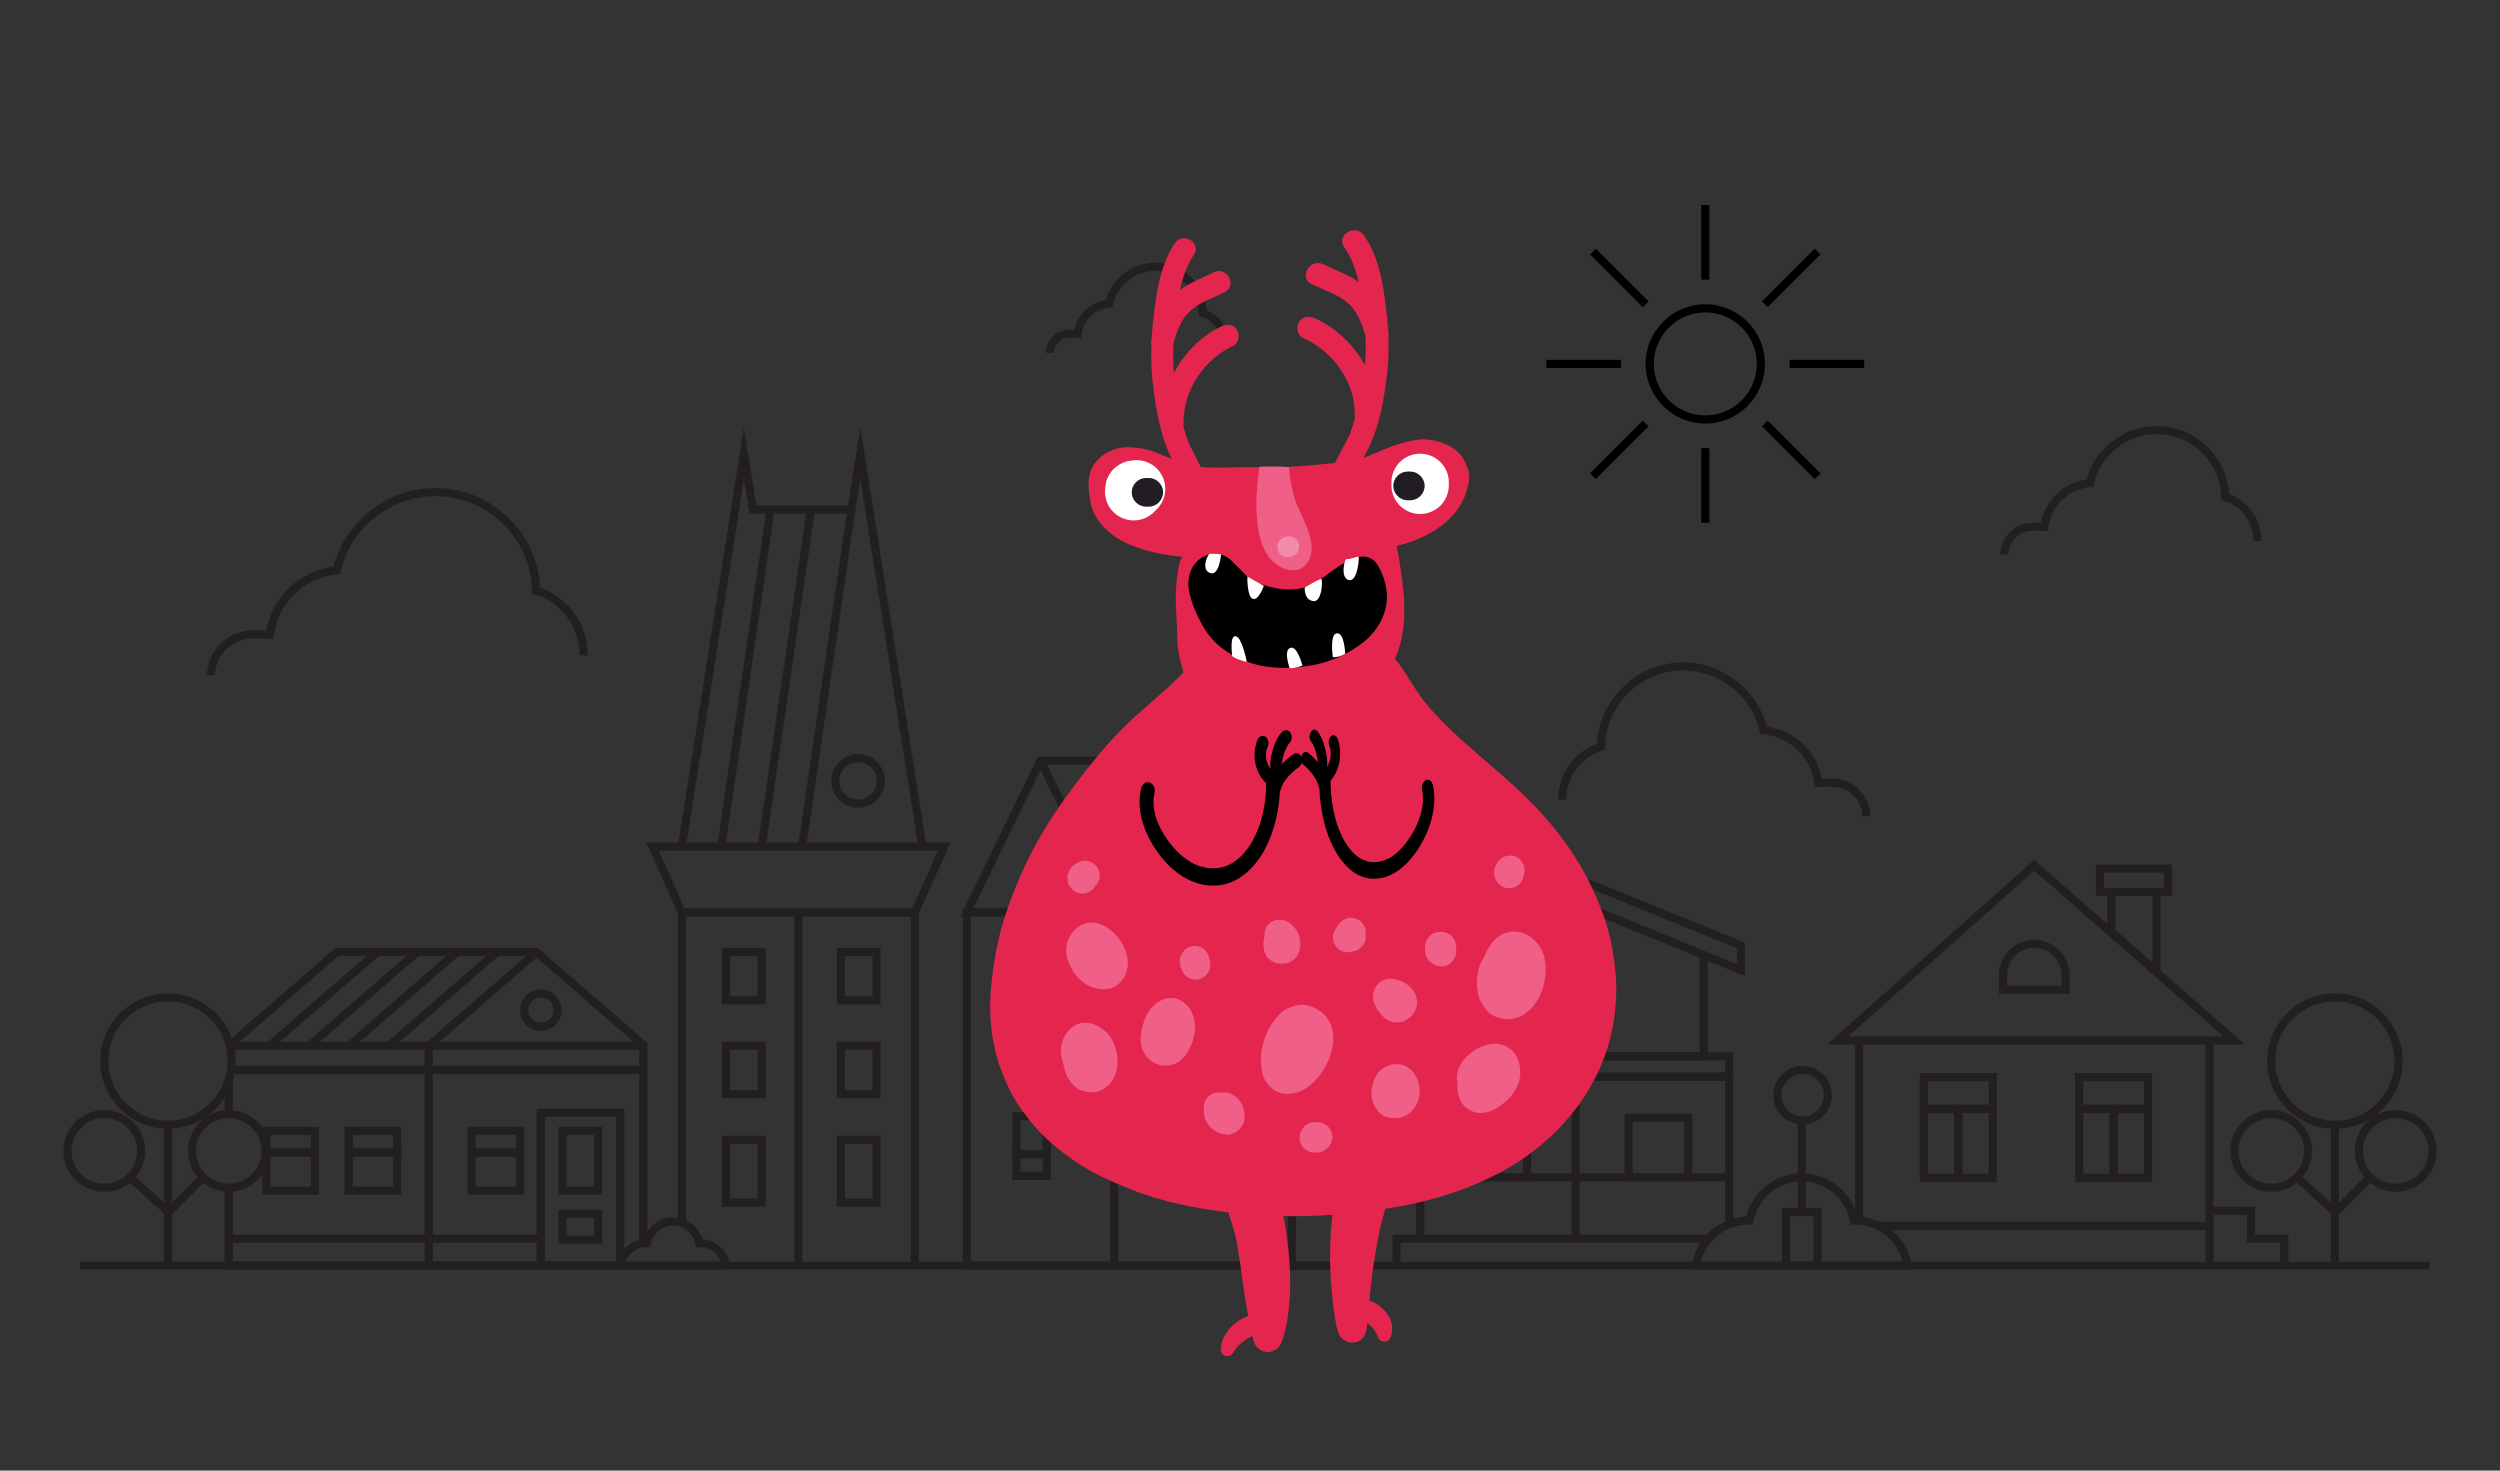 <?xml version="1.0" encoding="UTF-8"?>
<svg id="a" data-name="Layer 1" xmlns="http://www.w3.org/2000/svg" viewBox="0 0 1700 1000">
  <rect x="0" y="0" width="1700" height="1000" fill="#333333" stroke="none"/>
  <g>
    <g>
      <g>
        <circle cx="868.23" cy="744.75" r="17.16" fill="none" stroke="#231f20" stroke-miterlimit="10" stroke-width="5.52"/>
        <rect x="856.97" y="824.19" width="21.46" height="36.41" fill="none" stroke="#231f20" stroke-miterlimit="10" stroke-width="5.52"/>
        <line x1="867.7" y1="824.19" x2="867.7" y2="761.91" fill="none" stroke="#231f20" stroke-miterlimit="10" stroke-width="5.52"/>
      </g>
      <g>
        <path d="M396.77,445.56c.28-20.25-13.2-38.21-32.16-43.98-.46-17.32-7.3-33.6-19.43-46.09-12.79-13.18-29.95-20.59-48.31-20.84h-.97c-31.9,0-59.71,22.48-66.89,53.15-23.47,2.07-42.55,20.53-45.56,43.81l-11.85-.16c-15.28,0-27.88,12.45-28.09,27.76" fill="none" stroke="#231f20" stroke-miterlimit="10" stroke-width="5.52"/>
        <path d="M1062.3,543.78c-.23-16.54,10.78-31.21,26.26-35.92.38-14.15,5.96-27.44,15.87-37.65,10.45-10.77,24.46-16.81,39.45-17.02h.79c26.05,0,48.76,18.36,54.63,43.41,19.17,1.69,34.75,16.77,37.21,35.78l9.68-.13c12.48,0,22.77,10.17,22.94,22.67" fill="none" stroke="#231f20" stroke-miterlimit="10" stroke-width="5.52"/>
        <path d="M1534.97,367.79c.19-13.76-8.97-25.96-21.84-29.87-.31-11.77-4.96-22.82-13.2-31.31-8.69-8.96-20.34-13.99-32.81-14.16h-.66c-21.67,0-40.56,15.27-45.44,36.11-15.95,1.41-28.91,13.95-30.95,29.76l-8.05-.11c-10.38,0-18.94,8.46-19.08,18.86" fill="none" stroke="#231f20" stroke-miterlimit="10" stroke-width="5.52"/>
        <path d="M832.98,233.58c.13-9.52-6.21-17.97-15.12-20.68-.22-8.14-3.43-15.79-9.13-21.67-6.01-6.2-14.08-9.68-22.71-9.8h-.46c-15,0-28.07,10.57-31.44,24.99-11.04.97-20,9.65-21.42,20.6l-5.57-.08c-7.18,0-13.11,5.85-13.21,13.05" fill="none" stroke="#231f20" stroke-miterlimit="10" stroke-width="5.52"/>
      </g>
      <g>
        <path d="M1159.6,288.01c22.37,0,40.56-18.2,40.56-40.56s-18.2-40.56-40.56-40.56-40.56,18.2-40.56,40.56,18.2,40.56,40.56,40.56ZM1159.6,212.42c19.32,0,35.03,15.71,35.03,35.03s-15.71,35.03-35.03,35.03-35.03-15.71-35.03-35.03,15.71-35.03,35.03-35.03Z" fill="#000" stroke-width="0"/>
        <rect x="1156.83" y="139.4" width="5.53" height="50.75" fill="#000" stroke-width="0"/>
        <rect x="1192.68" y="186.22" width="50.75" height="5.53" transform="translate(223.12 916.65) rotate(-45)" fill="#000" stroke-width="0"/>
        <rect x="1216.9" y="244.69" width="50.75" height="5.53" fill="#000" stroke-width="0"/>
        <rect x="1215.29" y="280.54" width="5.53" height="50.75" transform="translate(140.45 950.9) rotate(-45)" fill="#000" stroke-width="0"/>
        <rect x="1156.83" y="304.75" width="5.53" height="50.75" fill="#000" stroke-width="0"/>
        <rect x="1075.76" y="303.14" width="50.75" height="5.53" transform="translate(106.2 868.22) rotate(-45)" fill="#000" stroke-width="0"/>
        <rect x="1051.54" y="244.68" width="50.75" height="5.53" fill="#000" stroke-width="0"/>
        <rect x="1098.37" y="163.61" width="5.53" height="50.75" transform="translate(188.88 833.97) rotate(-45)" fill="#000" stroke-width="0"/>
      </g>
      <line x1="54.57" y1="860.6" x2="1652.12" y2="860.6" fill="none" stroke="#231f20" stroke-miterlimit="10" stroke-width="5.09"/>
      <circle cx="583.49" cy="531" r="15.49" fill="none" stroke="#231f20" stroke-miterlimit="10" stroke-width="5.52"/>
      <circle cx="367.74" cy="686.88" r="11.36" fill="none" stroke="#231f20" stroke-miterlimit="10" stroke-width="5.52"/>
      <circle cx="1071.17" cy="668.62" r="21.26" fill="none" stroke="#231f20" stroke-miterlimit="10" stroke-width="5.52"/>
      <path d="M1362.06,663.1c0-11.74,9.52-21.26,21.26-21.26s21.26,9.52,21.26,21.26v10.02h-42.53v-10.02Z" fill="none" stroke="#231f20" stroke-miterlimit="10" stroke-width="5.52"/>
      <g>
        <circle cx="1587.75" cy="721.52" r="43.31" fill="none" stroke="#231f20" stroke-miterlimit="10" stroke-width="5.52"/>
        <circle cx="1629.08" cy="782.64" r="25.04" fill="none" stroke="#231f20" stroke-miterlimit="10" stroke-width="5.52"/>
        <circle cx="1544.44" cy="782.64" r="25.04" fill="none" stroke="#231f20" stroke-miterlimit="10" stroke-width="5.52"/>
        <line x1="1587.75" y1="860.6" x2="1587.75" y2="764.83" fill="none" stroke="#231f20" stroke-miterlimit="10" stroke-width="5.52"/>
        <polyline points="1561.89 800.6 1588.04 824.19 1611.63 800.6" fill="none" stroke="#231f20" stroke-miterlimit="10" stroke-width="5.52"/>
      </g>
      <g>
        <circle cx="114.23" cy="721.52" r="43.31" fill="none" stroke="#231f20" stroke-miterlimit="10" stroke-width="5.52"/>
        <circle cx="155.56" cy="782.64" r="25.04" fill="none" stroke="#231f20" stroke-miterlimit="10" stroke-width="5.52"/>
        <circle cx="70.92" cy="782.64" r="25.04" fill="none" stroke="#231f20" stroke-miterlimit="10" stroke-width="5.52"/>
        <line x1="114.23" y1="860.6" x2="114.23" y2="764.83" fill="none" stroke="#231f20" stroke-miterlimit="10" stroke-width="5.52"/>
        <polyline points="88.37 800.6 114.52 824.19 138.11 800.6" fill="none" stroke="#231f20" stroke-miterlimit="10" stroke-width="5.52"/>
      </g>
      <polyline points="1502.48 823.39 1530.71 823.39 1530.71 842.4 1553.3 842.4 1553.3 860.6" fill="none" stroke="#231f20" stroke-miterlimit="10" stroke-width="5.52"/>
      <g>
        <circle cx="1225.74" cy="744.75" r="17.16" fill="none" stroke="#231f20" stroke-miterlimit="10" stroke-width="5.52"/>
        <rect x="1214.48" y="824.19" width="21.46" height="36.41" fill="none" stroke="#231f20" stroke-miterlimit="10" stroke-width="5.52"/>
        <line x1="1225.21" y1="824.19" x2="1225.21" y2="761.91" fill="none" stroke="#231f20" stroke-miterlimit="10" stroke-width="5.52"/>
        <path d="M1297.15,860.6c-2.66-17.36-17.66-30.65-35.76-30.65-.22,0-.43.01-.65.02-3.18-16.73-17.88-29.37-35.53-29.37s-32.35,12.65-35.53,29.37c-.22,0-.43-.02-.65-.02-18.1,0-33.1,13.29-35.76,30.65h143.88Z" fill="none" stroke="#231f20" stroke-miterlimit="10" stroke-width="5.52"/>
      </g>
      <polyline points="1277.35 833.66 1502.48 833.66 1502.48 860.6" fill="none" stroke="#231f20" stroke-miterlimit="10" stroke-width="5.52"/>
      <polyline points="1502.48 833.66 1502.48 707.57 1264.17 707.57 1264.17 829.96" fill="none" stroke="#231f20" stroke-miterlimit="10" stroke-width="5.52"/>
      <rect x="1427.94" y="590.68" width="46.31" height="15.81" fill="none" stroke="#231f20" stroke-miterlimit="10" stroke-width="5.52"/>
      <polygon points="1435.69 633.59 1466.49 660.7 1466.49 606.49 1435.69 606.49 1435.69 633.59" fill="none" stroke="#231f20" stroke-miterlimit="10" stroke-width="5.52"/>
      <polygon points="1383.32 588.42 1519.39 707.57 1249.49 707.57 1383.32 588.42" fill="none" stroke="#231f20" stroke-miterlimit="10" stroke-width="5.52"/>
      <g>
        <rect x="1308.22" y="732.42" width="46.87" height="21.46" fill="none" stroke="#231f20" stroke-miterlimit="10" stroke-width="5.52"/>
        <rect x="1308.22" y="754.11" width="23.44" height="46.87" fill="none" stroke="#231f20" stroke-miterlimit="10" stroke-width="5.52"/>
        <rect x="1331.65" y="754.11" width="23.44" height="46.87" fill="none" stroke="#231f20" stroke-miterlimit="10" stroke-width="5.52"/>
      </g>
      <g>
        <rect x="1413.81" y="732.42" width="46.87" height="21.46" fill="none" stroke="#231f20" stroke-miterlimit="10" stroke-width="5.52"/>
        <rect x="1413.81" y="754.11" width="23.44" height="46.87" fill="none" stroke="#231f20" stroke-miterlimit="10" stroke-width="5.52"/>
        <rect x="1437.24" y="754.11" width="23.44" height="46.87" fill="none" stroke="#231f20" stroke-miterlimit="10" stroke-width="5.52"/>
      </g>
      <polygon points="1183.83 659.67 1071.4 613.83 958.96 659.67 958.96 642.91 1071.17 597.06 1183.83 642.91 1183.83 659.67" fill="none" stroke="#231f20" stroke-miterlimit="10" stroke-width="5.52"/>
      <polyline points="1158.58 649.38 1158.58 718.3 984.08 718.3 984.08 652.79" fill="none" stroke="#231f20" stroke-miterlimit="10" stroke-width="5.52"/>
      <rect x="965.73" y="718.3" width="210.07" height="13.84" fill="none" stroke="#231f20" stroke-miterlimit="10" stroke-width="5.52"/>
      <polyline points="1175.8 832.46 1175.8 732.13 965.73 732.13 965.73 842.4 1161.73 842.4" fill="none" stroke="#231f20" stroke-miterlimit="10" stroke-width="5.52"/>
      <polyline points="965.73 842.4 949.63 842.4 949.63 860.6" fill="none" stroke="#231f20" stroke-miterlimit="10" stroke-width="5.52"/>
      <rect x="997.91" y="760.09" width="40.51" height="40.51" fill="none" stroke="#231f20" stroke-miterlimit="10" stroke-width="5.52"/>
      <rect x="1107.46" y="760.09" width="40.51" height="40.51" fill="none" stroke="#231f20" stroke-miterlimit="10" stroke-width="5.52"/>
      <line x1="965.73" y1="800.6" x2="1175.8" y2="800.6" fill="none" stroke="#231f20" stroke-miterlimit="10" stroke-width="5.52"/>
      <line x1="1071.4" y1="842.4" x2="1071.4" y2="733.26" fill="none" stroke="#231f20" stroke-miterlimit="10" stroke-width="5.52"/>
      <path d="M493.71,860.6c-1.33-8.68-8.83-15.32-17.88-15.32-.11,0-.22,0-.32,0-1.59-8.36-8.94-14.69-17.77-14.69s-16.17,6.32-17.77,14.69c-.11,0-.22,0-.32,0-9.05,0-16.55,6.65-17.88,15.32h71.94Z" fill="none" stroke="#231f20" stroke-miterlimit="10" stroke-width="5.52"/>
      <polyline points="463.7 831.61 463.7 620.42 622.1 620.42 622.1 860.6" fill="none" stroke="#231f20" stroke-miterlimit="10" stroke-width="5.52"/>
      <g>
        <rect x="493.71" y="647.36" width="24.25" height="32.82" fill="none" stroke="#231f20" stroke-miterlimit="10" stroke-width="5.52"/>
        <rect x="493.71" y="711.19" width="24.25" height="32.82" fill="none" stroke="#231f20" stroke-miterlimit="10" stroke-width="5.52"/>
        <rect x="493.71" y="775.03" width="24.25" height="42.79" fill="none" stroke="#231f20" stroke-miterlimit="10" stroke-width="5.52"/>
      </g>
      <rect x="382.52" y="769.03" width="24.25" height="40.59" fill="none" stroke="#231f20" stroke-miterlimit="10" stroke-width="5.52"/>
      <g>
        <rect x="571.8" y="647.36" width="24.25" height="32.82" fill="none" stroke="#231f20" stroke-miterlimit="10" stroke-width="5.52"/>
        <rect x="571.8" y="711.19" width="24.25" height="32.82" fill="none" stroke="#231f20" stroke-miterlimit="10" stroke-width="5.52"/>
        <rect x="571.8" y="775.03" width="24.25" height="42.79" fill="none" stroke="#231f20" stroke-miterlimit="10" stroke-width="5.52"/>
      </g>
      <line x1="542.9" y1="860.6" x2="542.9" y2="620.42" fill="none" stroke="#231f20" stroke-miterlimit="10" stroke-width="5.52"/>
      <polygon points="642.1 575.64 443.7 575.64 463.7 620.42 622.1 620.42 642.1 575.64" fill="none" stroke="#231f20" stroke-miterlimit="10" stroke-width="5.52"/>
      <polyline points="627.21 575.64 585.08 308.32 578.93 346.44 511.99 346.44 505.84 308.32 463.7 575.64" fill="none" stroke="#231f20" stroke-miterlimit="10" stroke-width="5.52"/>
      <line x1="578.93" y1="346.44" x2="545.46" y2="575.64" fill="none" stroke="#231f20" stroke-miterlimit="10" stroke-width="5.52"/>
      <line x1="551.44" y1="346.44" x2="517.96" y2="575.64" fill="none" stroke="#231f20" stroke-miterlimit="10" stroke-width="5.52"/>
      <line x1="523.94" y1="346.44" x2="490.47" y2="575.64" fill="none" stroke="#231f20" stroke-miterlimit="10" stroke-width="5.52"/>
      <rect x="382.52" y="825.31" width="24.25" height="17.7" fill="none" stroke="#231f20" stroke-miterlimit="10" stroke-width="5.52"/>
      <g>
        <rect x="320.68" y="769.03" width="32.96" height="14.74" fill="none" stroke="#231f20" stroke-miterlimit="10" stroke-width="5.52"/>
        <rect x="320.68" y="783.76" width="32.96" height="25.86" fill="none" stroke="#231f20" stroke-miterlimit="10" stroke-width="5.52"/>
      </g>
      <g>
        <rect x="237.11" y="769.03" width="32.96" height="14.74" fill="none" stroke="#231f20" stroke-miterlimit="10" stroke-width="5.52"/>
        <rect x="237.11" y="783.76" width="32.96" height="25.86" fill="none" stroke="#231f20" stroke-miterlimit="10" stroke-width="5.52"/>
      </g>
      <g>
        <rect x="181.16" y="769.03" width="32.96" height="14.74" fill="none" stroke="#231f20" stroke-miterlimit="10" stroke-width="5.52"/>
        <rect x="181.16" y="783.76" width="32.96" height="25.86" fill="none" stroke="#231f20" stroke-miterlimit="10" stroke-width="5.52"/>
      </g>
      <polyline points="155.56 807.69 155.56 860.6 421.77 860.6" fill="none" stroke="#231f20" stroke-miterlimit="10" stroke-width="5.52"/>
      <line x1="155.56" y1="734.51" x2="155.56" y2="757.6" fill="none" stroke="#231f20" stroke-miterlimit="10" stroke-width="5.52"/>
      <polyline points="437.44 845.42 437.44 727.6 157.54 727.6" fill="none" stroke="#231f20" stroke-miterlimit="10" stroke-width="5.52"/>
      <polyline points="155.56 711.19 437.44 711.19 437.44 727.6 157.54 727.6" fill="none" stroke="#231f20" stroke-miterlimit="10" stroke-width="5.52"/>
      <polyline points="438.24 711.19 364.73 647.36 324.64 647.36 269.16 647.36 229.07 647.36 155.56 711.19" fill="none" stroke="#231f20" stroke-miterlimit="10" stroke-width="5.52"/>
      <polyline points="365.07 647.36 291.56 711.19 291.56 860.6" fill="none" stroke="#231f20" stroke-miterlimit="10" stroke-width="5.52"/>
      <line x1="337.94" y1="647.36" x2="264.44" y2="711.19" fill="none" stroke="#231f20" stroke-miterlimit="10" stroke-width="5.52"/>
      <line x1="310.82" y1="647.36" x2="237.31" y2="711.19" fill="none" stroke="#231f20" stroke-miterlimit="10" stroke-width="5.52"/>
      <line x1="283.69" y1="647.36" x2="210.18" y2="711.19" fill="none" stroke="#231f20" stroke-miterlimit="10" stroke-width="5.52"/>
      <line x1="256.56" y1="647.36" x2="183.06" y2="711.19" fill="none" stroke="#231f20" stroke-miterlimit="10" stroke-width="5.52"/>
      <rect x="155.56" y="842.4" width="212.18" height="18.21" fill="none" stroke="#231f20" stroke-miterlimit="10" stroke-width="5.52"/>
      <rect x="367.74" y="756.75" width="54.03" height="103.85" transform="translate(789.51 1617.36) rotate(180)" fill="none" stroke="#231f20" stroke-miterlimit="10" stroke-width="5.52"/>
    </g>
    <rect x="657.47" y="620.42" width="251.87" height="240.18" fill="none" stroke="#231f20" stroke-miterlimit="10" stroke-width="5.52"/>
    <polygon points="859.34 517.27 707.47 517.27 657.47 620.42 909.34 620.42 859.34 517.27" fill="none" stroke="#231f20" stroke-miterlimit="10" stroke-width="5.52"/>
    <polyline points="707.6 517.27 757.6 620.42 757.6 860.6" fill="none" stroke="#231f20" stroke-miterlimit="10" stroke-width="5.52"/>
    <line x1="795.27" y1="620.42" x2="745.27" y2="517.27" fill="none" stroke="#231f20" stroke-miterlimit="10" stroke-width="5.52"/>
    <line x1="832.95" y1="620.42" x2="782.95" y2="517.27" fill="none" stroke="#231f20" stroke-miterlimit="10" stroke-width="5.52"/>
    <line x1="870.63" y1="620.42" x2="820.63" y2="517.27" fill="none" stroke="#231f20" stroke-miterlimit="10" stroke-width="5.52"/>
    <g>
      <rect x="691.12" y="784.88" width="20.71" height="14.74" transform="translate(1402.94 1584.5) rotate(180)" fill="none" stroke="#231f20" stroke-miterlimit="10" stroke-width="5.52"/>
      <rect x="691.12" y="759.03" width="20.71" height="25.86" transform="translate(1402.94 1543.91) rotate(180)" fill="none" stroke="#231f20" stroke-miterlimit="10" stroke-width="5.52"/>
    </g>
    <g>
      <rect x="691.12" y="703.8" width="20.71" height="14.74" transform="translate(1402.94 1422.33) rotate(180)" fill="none" stroke="#231f20" stroke-miterlimit="10" stroke-width="5.52"/>
      <rect x="691.12" y="677.94" width="20.71" height="25.86" transform="translate(1402.94 1381.74) rotate(180)" fill="none" stroke="#231f20" stroke-miterlimit="10" stroke-width="5.52"/>
    </g>
    <rect x="778.57" y="759.03" width="20.71" height="40.59" fill="none" stroke="#231f20" stroke-miterlimit="10" stroke-width="5.52"/>
    <rect x="823.3" y="759.03" width="20.71" height="40.59" fill="none" stroke="#231f20" stroke-miterlimit="10" stroke-width="5.52"/>
    <polyline points="878.39 759.03 888.74 759.03 888.74 799.62 868.03 799.62 868.03 761.91" fill="none" stroke="#231f20" stroke-miterlimit="10" stroke-width="5.52"/>
    <rect x="778.57" y="677.94" width="20.71" height="40.59" fill="none" stroke="#231f20" stroke-miterlimit="10" stroke-width="5.52"/>
    <rect x="823.3" y="677.94" width="20.71" height="40.59" fill="none" stroke="#231f20" stroke-miterlimit="10" stroke-width="5.52"/>
    <rect x="868.03" y="677.94" width="20.71" height="40.59" fill="none" stroke="#231f20" stroke-miterlimit="10" stroke-width="5.52"/>
  </g>
  <g>
    <path d="M1096.3,644.64c-1.48-8.54-3.88-16.91-6.94-25.01-4.01-10.6-8.82-20.97-14.57-30.75-11.44-19.43-26.27-36.88-42.78-52.17-15.65-14.5-32.51-27.63-47.75-42.58-5.72-5.62-11.18-11.5-16.27-17.7-4.8-6.49-8.87-13.48-13.35-20.2-5.89-8.84-12.36-16.23-21.4-21.92-4.63-2.92-9.98-4.88-15.16-6.52-6.51-2.06-13.34-2.94-20.13-3.46-5.73-.44-11.51-.22-17.22.38-7.81.82-15.64,2.05-23.27,3.94-1.79.44-3.56.93-5.33,1.45-11.89-6.29-27.7-2.09-34.29,9.9-1.58,2.87-3.34,5.64-5.23,8.31-12.22,15.1-27.79,27.08-42.06,40.14-17.04,15.58-31.52,34.12-45.08,52.73-12.58,17.27-23.6,35.72-32.03,55.37-4.96,11.57-9.44,23.29-12.73,35.46-3.35,12.39-5.27,25.04-6.65,37.79-1.73,16.03-.54,32.54,3.55,48.16,2.05,7.85,5.25,15.4,8.74,22.7,2.52,5.27,5.59,10.27,9.06,14.97,4.7,6.36,9.69,12.51,15.41,17.99,5.77,5.54,12.22,10.43,18.74,15.05,11.98,8.48,25.26,14.49,38.85,19.89,27.26,10.83,56.85,15.53,85.97,17.61,29.37,2.11,58.65.24,87.72-4.19,28.59-4.35,56.78-12.64,82.06-26.94,34.14-19.31,61.44-51.28,70.95-89.76,2.4-9.71,3.64-19.85,3.94-29.83.31-10.33-1-20.62-2.75-30.78Z" fill="#e4264f" stroke-width="0"/>
    <path d="M948.21,363.53c-1.98-10.55-13.36-17.92-23.53-17.92-7.95,0-15.11,3.96-19.58,9.99-7.01.69-14.06,4.19-18.16,9.8-1.09-.16-2.18-.26-3.26-.26-3.29,0-6.28.6-8.96,1.67-2.81-1.07-5.75-1.67-8.61-1.67-1.14,0-2.29.1-3.43.28-2.72-2.42-5.97-4.27-9.6-5.26-5.69-1.56-12.34-.84-17.88,1.88-10.32-2.67-21.4,1.93-27.26,11.29-.28.44-.54.89-.79,1.33-2.79,2.8-4.81,6.3-5.57,10.35-2.05,10.93-2.48,21.73-1.7,32.45.27,7.11.77,14.17.83,20.9.02,2.33,4.82,34.81,17.92,37.2,37.51,6.86,87.54,19.17,118.35-11.13,26.76-26.31,17.35-68.46,11.25-100.91Z" fill="#e4264f" stroke-width="0"/>
    <path d="M995.29,312.32c-4.53-8.83-19.34-14.55-30.24-13.39-10.79,1.15-20.13,5.05-29.77,9.13-1.92.81-3.84,1.61-5.78,2.4-.77.31-1.55.61-2.33.91-1.67.56-3.37,1.03-5.1,1.44-.22.05-.44.09-.66.14-1.65.26-4.13.64-5.35.81-1.81.25-3.63.48-5.45.71-.65.08-2.09.25-3.23.38-3.93.43-7.86.82-11.81,1.18-9.42.86-18.86,1.51-28.32,1.99-.8.04-1.59.07-2.39.11-.33-.03-.67-.06-1.01-.08-11.71-.77-23.45-.13-35.18-.09-4.88.02-9.76-.14-14.62-.53-.72-.1-2.74-.33-3.46-.48-1.48-.3-2.93-.71-4.37-1.15-.36-.11-.72-.23-1.08-.35-.95-.36-1.89-.73-2.83-1.11-2.93-1.17-5.82-2.4-8.74-3.59-5.96-2.42-12.37-5.27-19.02-6.03-5.24-.6-9.75-1.14-14.97.3-6.5,1.79-11.22,5.08-14.97,9.9-6.11,7.83-4.49,18.16-2.98,26.83,2.17,12.51,13.62,23.19,26.67,28.63,26.22,10.93,57.92,9.75,86.29,7.63,11.88-.89,23.71-2.42,35.63-2.78,19.44-.58,38.96.28,58.03-3.69,19.03-3.97,37.94-14.59,45.95-30.2,2.67-5.2,3.84-8.97,4.71-14.62.78-5.08-1.3-9.86-3.63-14.41Z" fill="#e4264f" stroke-width="0"/>
    <path d="M792.39,332.43c0-5.16-2.08-10.16-5.72-13.81-3.64-3.64-8.65-5.72-13.8-5.72-.41,0-.82,0-1.22.04-.3.04-3.6.36-5.32.72-.06.01-.11.03-.17.05-5.04,1.96-4.63,1.67-8.79,5.13-2.12,1.76-4.79,6.44-5.24,9.12-.38,2.23-.74,4.24-.74,6.41,0,5.16,2.07,10.16,5.72,13.81,3.65,3.64,8.65,5.72,13.81,5.72s10.16-2.07,13.81-5.72c.33-.33.63-.68.92-1.03.35-.3.7-.6,1.03-.93,3.65-3.65,5.72-8.65,5.72-13.81Z" fill="#fff" stroke-width="0"/>
    <path d="M979.49,314.23c-3.65-3.64-8.65-5.72-13.81-5.72s-10.16,2.07-13.8,5.72c-3.65,3.65-5.72,8.65-5.72,13.81v1.95c0,5.16,2.07,10.16,5.72,13.81,3.65,3.65,8.65,5.72,13.8,5.72s10.16-2.07,13.81-5.72c3.64-3.65,5.72-8.65,5.72-13.81v-1.95c0-5.16-2.07-10.16-5.72-13.81Z" fill="#fff" stroke-width="0"/>
    <path d="M781.13,325.02h-1.81c-5.32,0-9.76,4.44-9.76,9.76s4.44,9.76,9.76,9.76h1.81c5.32,0,9.76-4.44,9.76-9.76s-4.44-9.76-9.76-9.76Z" fill="#221c23" stroke-width="0"/>
    <path d="M958.99,320.66h-1.81c-5.32,0-9.76,4.44-9.76,9.76s4.44,9.76,9.76,9.76h1.81c5.32,0,9.76-4.44,9.76-9.76s-4.44-9.76-9.76-9.76Z" fill="#221c23" stroke-width="0"/>
    <g>
      <path d="M919.26,327.27c-.33,1.22,0,1.26,0,0h0Z" fill="#e4264f" stroke-width="0"/>
      <path d="M943.92,224.91s-.01-.04-.02-.06c-.39-6.76-1.09-13.51-2.01-20.26-2.09-15.37-5.28-31.6-14.38-44.51-5.76-8.16-19.31-.37-13.49,7.88,5.05,7.15,7.94,15.38,9.88,23.87-7.25-5.25-16.06-8.21-24.09-12.1-9.02-4.37-16.94,9.1-7.88,13.49,8.55,4.14,18.07,6.84,25.24,13.35,6.17,5.6,8.92,13.86,11.39,21.59.25,6.74.14,13.5-.38,20.22-7.68-14.02-19.87-25.71-34.23-32.04-3.9-1.71-8.35-1.18-10.69,2.8-1.97,3.35-1.1,8.97,2.8,10.69,20.39,8.99,35.79,30.11,35.18,52.81-.02.66.03,1.27.14,1.85-.17.57-.33,1.13-.49,1.7-.51,1.72-1.07,3.42-1.63,5.12-.12.37-1.56,4.29-1.25,3.66-.98,2.22-2.12,4.36-3.24,6.5-2.55,4.87-5.22,9.67-7.63,14.61-2.05,4.19-4.07,8.31-3.2,13.07,1.82,9.9,16.87,5.69,15.06-4.15.18,1,.24,1.75.23,2.29.01-.05.02-.08.03-.13.5-1.71.02-.29.58-1.53,1.1-2.47,2.38-4.88,3.64-7.28,2.49-4.75,5.11-9.43,7.44-14.26,6.96-14.36,9.91-31.19,11.96-46.88,1.23-9.37,1.53-18.71,1.18-28.05.34-1.24.33-2.66-.18-4.23Z" fill="#e4264f" stroke-width="0"/>
    </g>
    <g>
      <path d="M806.78,332.64c.31,1.22,0,1.26,0,0h0Z" fill="#e4264f" stroke-width="0"/>
      <path d="M783.15,230.28s.01-.04.02-.06c.37-6.76,1.04-13.51,1.92-20.26,2-15.37,5.05-31.6,13.78-44.51,5.51-8.16,18.5-.37,12.92,7.89-4.83,7.15-7.61,15.38-9.46,23.87,6.94-5.25,15.38-8.21,23.08-12.1,8.64-4.37,16.24,9.1,7.55,13.49-8.19,4.14-17.31,6.84-24.19,13.35-5.91,5.6-8.55,13.85-10.92,21.59-.24,6.74-.13,13.49.36,20.22,7.36-14.02,19.04-25.71,32.8-32.04,3.73-1.72,8-1.18,10.24,2.8,1.88,3.35,1.05,8.97-2.68,10.69-19.54,8.98-34.3,30.1-33.71,52.81.01.66-.03,1.27-.14,1.84.16.57.31,1.13.47,1.7.49,1.72,1.03,3.42,1.56,5.12.12.37,1.5,4.29,1.2,3.65.94,2.22,2.03,4.36,3.11,6.5,2.44,4.86,5,9.67,7.31,14.6,1.96,4.19,3.9,8.31,3.06,13.07-1.74,9.9-16.17,5.69-14.43-4.15-.18,1-.23,1.75-.23,2.29-.01-.05-.02-.08-.03-.13-.48-1.71-.02-.29-.55-1.53-1.06-2.47-2.28-4.88-3.48-7.28-2.38-4.75-4.9-9.43-7.14-14.26-6.66-14.37-9.49-31.19-11.46-46.88-1.17-9.37-1.46-18.71-1.14-28.05-.32-1.24-.31-2.66.17-4.23Z" fill="#e4264f" stroke-width="0"/>
    </g>
    <path d="M884.91,514.6c-1.11-2.33-3.55-3.06-5.41-1.71-2.6,1.87-5.33,4.09-7.81,6.67.03-.41.08-1.07.08-1.15.14-1.07.35-2.12.59-3.16.12-.54.27-1.08.42-1.61.08-.27.15-.53.23-.8.03-.09.05-.17.07-.23.02-.05.03-.1.06-.16.39-1.15.85-2.25,1.35-3.33.21-.46.44-.91.67-1.35.11-.21.23-.43.34-.64.04-.07.07-.13.1-.18h0c.49-.78,1.04-1.5,1.65-2.14,1.63-1.75,1.39-5.21-.05-6.97-1.63-2-3.95-1.69-5.58.06-3.51,3.76-5.72,9.76-6.96,15.21-.67,2.94-1.07,6.4-.75,9.64-.16-.21-.32-.43-.48-.64-.06-.09-.11-.15-.15-.21-.03-.06-.07-.12-.12-.21-.28-.48-.53-.98-.78-1.49-.21-.43-.39-.87-.57-1.32.14.32-.3-.94-.35-1.11-.11-.41-.21-.84-.3-1.26-.03-.16-.19-1.23-.21-1.23-.08-.88-.09-1.78-.06-2.67,0-.1.06-.72.07-.86.07-.45.15-.89.24-1.34.12-.59.29-1.16.46-1.73-.27.9.34-.77.41-.93,1.02-2.37.44-5.37-1.46-6.73-1.83-1.31-4.37-.54-5.39,1.82-4.52,10.49-1.58,22.97,5.81,29.78,0,.11-.01.22-.02.34,0,1.8-.05,3.6-.15,5.4-.05.89-.11,1.79-.18,2.68-.02.22-.04.45-.06.67-.01.11-.11,1.08-.14,1.3-.42,3.64-1.07,7.24-1.9,10.77-.39,1.67-.84,3.31-1.33,4.94-.12.4-.25.81-.37,1.21-.02.08-.04.14-.06.2-.31.91-.63,1.81-.97,2.7-1.19,3.16-2.6,6.2-4.18,9.08-.27.49-.55.98-.84,1.46-.09.14-.31.51-.39.63-.2.32-.41.63-.62.95-.9,1.35-1.85,2.64-2.84,3.88-.91,1.13-1.87,2.19-2.85,3.21-.03.04-.06.07-.09.09-.24.23-.48.45-.72.67-.6.55-1.21,1.06-1.83,1.56-1.06.86-2.17,1.63-3.3,2.34-.28.18-.57.35-.85.52-.07.04-.21.12-.34.19-.58.3-1.17.58-1.77.84-1.21.54-2.46.97-3.71,1.33-.64.18-1.28.34-1.92.47-.06.01-.17.03-.28.05-.36.06-.73.11-1.1.15-1.36.16-2.72.2-4.09.18-.7-.01-1.4-.06-2.11-.13-.36-.03-.71-.08-1.07-.12-.1-.01-.2-.03-.3-.04-.06-.01-.14-.02-.24-.04-2.92-.53-5.83-1.45-8.6-2.72-.19-.08-.37-.18-.55-.27-.13-.07-.27-.14-.34-.18-.59-.32-1.18-.67-1.76-1.03-1.31-.81-2.58-1.71-3.83-2.67-1.2-.92-2.36-1.91-3.49-2.94-.07-.06-.26-.24-.41-.38-.21-.2-.42-.41-.62-.61-.66-.66-1.31-1.35-1.95-2.04-2.31-2.51-4.45-5.26-6.42-8.19-.15-.22-.29-.44-.43-.66-.11-.17-.35-.55-.41-.66-.44-.72-.86-1.46-1.28-2.21-.89-1.59-1.7-3.24-2.45-4.94-.34-.77-.66-1.55-.97-2.34-.15-.39-.3-.78-.44-1.18,0,0,0,0,0,0-.02-.05-.03-.1-.06-.17-.56-1.69-1.01-3.43-1.38-5.19-.17-.8-.3-1.6-.42-2.41-.02-.11-.05-.35-.07-.55-.02-.23-.04-.46-.06-.69-.14-1.73-.12-3.47,0-5.19,0-.02,0-.03,0-.05.05-.38.1-.76.16-1.13.12-.79.29-1.57.47-2.34.73-3.09-.91-6.43-3.35-7.25-2.54-.85-5.07,1.1-5.8,4.19-3.7,15.64,2.92,31.48,11.04,42.94,8.1,11.44,19.14,20.16,31.35,22.36,6.23,1.12,12.54.77,18.57-1.59,5.67-2.22,10.75-6.1,15.19-10.98,8.85-9.73,14.41-23.95,16.85-38.18.73-4.23,1.19-8.55,1.4-12.87.35-.53.62-1.15.79-1.83.02-.1.21-.73.21-.8.1-.27.21-.54.32-.8.32-.76.7-1.48,1.09-2.18-.18.33.44-.69.45-.71.26-.39.53-.76.8-1.13.56-.76,1.15-1.48,1.75-2.19,2.32-2.71,4.78-4.82,7.79-6.99,1.86-1.34,2.46-4.48,1.37-6.76Z" fill="#000" stroke-width="0"/>
    <path d="M885.21,513.57c.91-2.23,2.91-2.93,4.43-1.64,2.13,1.79,4.37,3.92,6.4,6.39-.02-.39-.07-1.03-.07-1.1-.12-1.02-.29-2.04-.48-3.03-.1-.52-.22-1.03-.34-1.54-.06-.26-.13-.51-.19-.76-.02-.09-.04-.16-.06-.22-.01-.05-.03-.1-.05-.16-.32-1.1-.7-2.16-1.1-3.2-.17-.44-.36-.87-.55-1.29-.09-.21-.19-.41-.28-.61-.03-.07-.06-.12-.08-.17,0,0,0,0,0,0-.4-.75-.85-1.43-1.35-2.05-1.34-1.68-1.14-4.99.04-6.68,1.33-1.92,3.23-1.62,4.57.05,2.88,3.61,4.69,9.35,5.71,14.57.55,2.82.88,6.13.62,9.24.13-.2.26-.41.39-.62.05-.09.09-.15.12-.2.03-.05.06-.12.1-.2.23-.46.44-.94.64-1.43.17-.41.32-.84.46-1.27-.12.31.25-.9.28-1.06.09-.4.17-.8.24-1.21.03-.15.16-1.18.17-1.18.06-.85.07-1.7.05-2.55,0-.1-.05-.69-.06-.82-.05-.43-.12-.86-.2-1.28-.1-.56-.23-1.11-.37-1.65.22.86-.27-.73-.33-.89-.84-2.27-.36-5.14,1.2-6.45,1.5-1.26,3.58-.52,4.41,1.75,3.7,10.06,1.29,22.01-4.76,28.53,0,.11.01.22.01.32,0,1.73.04,3.45.12,5.17.04.86.09,1.71.15,2.57.02.21.03.43.05.64.01.11.09,1.04.11,1.24.35,3.49.88,6.94,1.56,10.32.32,1.6.69,3.18,1.09,4.74.1.39.2.77.3,1.16.02.08.04.14.05.19.25.87.52,1.73.8,2.59.98,3.03,2.13,5.94,3.43,8.7.22.47.45.94.69,1.4.07.13.26.49.32.61.17.31.34.61.51.91.73,1.29,1.52,2.53,2.33,3.71.74,1.08,1.53,2.1,2.34,3.08.03.03.05.06.07.09.2.22.39.43.59.64.49.52.99,1.02,1.5,1.5.87.82,1.78,1.56,2.7,2.24.23.17.47.33.7.49.06.04.17.12.28.18.48.29.96.56,1.45.81,1,.52,2.01.93,3.04,1.28.52.18,1.05.32,1.58.45.05.01.14.03.23.05.3.05.6.1.9.14,1.11.16,2.23.2,3.35.17.58-.01,1.15-.06,1.72-.12.29-.03.58-.07.88-.11.08-.01.16-.03.24-.04.05-.01.11-.02.2-.04,2.4-.5,4.78-1.39,7.05-2.6.15-.08.3-.17.46-.26.11-.06.22-.13.28-.17.49-.31.97-.65,1.44-.99,1.07-.77,2.12-1.64,3.14-2.55.98-.88,1.93-1.83,2.86-2.82.06-.06.21-.23.34-.37.17-.19.34-.39.51-.59.54-.63,1.07-1.29,1.6-1.96,1.89-2.4,3.65-5.04,5.26-7.85.12-.21.24-.42.35-.63.09-.16.29-.53.34-.63.36-.69.71-1.4,1.05-2.11.73-1.52,1.39-3.11,2.01-4.73.28-.74.54-1.48.79-2.24.13-.37.24-.75.36-1.13,0,0,0,0,0,0,.01-.05.03-.1.05-.16.46-1.62.83-3.29,1.13-4.98.14-.76.25-1.53.35-2.31.01-.11.04-.34.06-.53.02-.22.03-.44.05-.66.11-1.65.1-3.32,0-4.98,0-.02,0-.03,0-.05-.04-.36-.09-.73-.13-1.09-.1-.76-.24-1.5-.39-2.24-.6-2.96.75-6.16,2.75-6.94,2.09-.81,4.15,1.05,4.75,4.02,3.03,14.99-2.39,30.16-9.05,41.15-6.64,10.96-15.68,19.32-25.69,21.42-5.1,1.07-10.27.74-15.22-1.52-4.65-2.12-8.81-5.84-12.45-10.52-7.25-9.32-11.81-22.95-13.81-36.59-.6-4.05-.97-8.19-1.15-12.34-.29-.5-.51-1.1-.65-1.76-.02-.09-.17-.7-.17-.76-.08-.26-.17-.51-.26-.77-.26-.73-.57-1.41-.89-2.08.15.31-.36-.66-.37-.68-.21-.37-.43-.73-.65-1.08-.46-.73-.94-1.42-1.44-2.1-1.9-2.6-3.92-4.62-6.38-6.7-1.52-1.28-2.02-4.29-1.12-6.48Z" fill="#000" stroke-width="0"/>
    <path d="M943.07,403.72c-.49-7.11-2.85-13.83-6.55-19.9-2.64-4.34-7.74-6.29-12.63-5.02-8.57,2.23-15.51,7.51-22.49,12.66-3.38,2.49-6.84,4.86-10.6,6.74-.18.09-.35.17-.53.25-.99.39-2.01.71-3.03,1.01-1.56.45-3.19.77-4.81,1.04-3.85.43-7.71.39-11.56.01-2.9-.43-5.76-1.02-8.6-1.77-1.42-.38-2.83-.81-4.22-1.28-.37-.12-1.22-.46-1.59-.6-.4-.19-.8-.39-1.2-.58-1.47-.73-2.9-1.54-4.31-2.39-.78-.47-1.53-.98-2.29-1.49-.15-.1-.3-.21-.45-.32-.91-.74-11.33-11.69-13.1-12.85-5.41-3.53-12.91-3.4-18.25.16-5.75,3.84-8.27,9.52-8.72,16.25-.3,4.52.92,9.34,2.33,13.61,1.46,4.42,3.4,8.73,5.51,12.88,3.05,6.01,7,11.65,12.03,16.17,5.82,5.23,12.41,8.79,19.68,11.55,13.48,5.11,28.41,5.12,42.47,2.9,13.59-2.15,26.43-7.69,37.18-16.24,9.76-7.75,16.6-20.1,15.72-32.79Z" fill="#000" stroke-width="0"/>
    <path d="M848.22,392.08s-.37,13.49,3.61,15.08c3.98,1.59,7.56-8.76,7.56-8.76l-11.17-6.32Z" fill="#fff" stroke-width="0"/>
    <path d="M887.24,399.46s-.79,8.09,5.58,9.29c6.37,1.19,6.77-15.12,5.57-15.12s-11.15,5.83-11.15,5.83Z" fill="#fff" stroke-width="0"/>
    <path d="M837.9,446.16s-1.99-14.33,2.39-13.53c4.38.8,7.56,17.51,7.56,17.51,0,0-7.16-1.59-9.95-3.98Z" fill="#fff" stroke-width="0"/>
    <path d="M877.03,454.34s-4.51-11.76.27-13.75c4.78-1.99,8.36,11.94,8.36,11.94,0,0-4.52,2.03-8.63,1.81Z" fill="#fff" stroke-width="0"/>
    <path d="M906.35,446.96s-2.39-15.92,2.79-16.32c5.17-.4,5.57,13.93,5.57,13.93,0,0-3.58,2.39-8.36,2.39Z" fill="#fff" stroke-width="0"/>
    <path d="M915.9,380.1c-1.59-.8-4.78,12.74,1.19,14.33,5.97,1.59,7.23-14.53,6.8-15.62-.43-1.09-6.4,2.09-7.99,1.3Z" fill="#fff" stroke-width="0"/>
    <path d="M822.77,376.52c-1.43,0-6.37,10.75,0,13.13,6.37,2.39,7.56-12.73,7.56-12.73,0,0-3.98-.4-7.56-.4Z" fill="#fff" stroke-width="0"/>
    <path d="M876.66,855.54c-1.62-19.7-5.41-39.63-12.45-58.15-.06-.15-.12-.29-.17-.44-.22-1.83-.93-3.61-2.09-5.16-.76-1.77-1.55-3.53-2.37-5.27-1.88-3.98-7.3-5.61-11.27-4.48-1.46.41-2.83,1.21-3.99,2.26-.59-.3-1.21-.54-1.87-.71-5.25-1.4-10.77,1.81-12.18,7.05-2.45,9.1.12,18.89,2.88,27.62,2.8,8.84,6.16,17.31,7.81,26.47.97,5.4,1.79,10.82,2.59,16.24.17,1.16.34,2.33.5,3.49.03.24.07.46.08.58.11.75.21,1.49.32,2.24.52,3.62,1.03,7.25,1.56,10.87.83,5.6,1.72,11.19,2.75,16.76-9.36,3.35-17.29,11.55-18.63,21.53-.28,2.07.2,4.03,2.14,5.15,2.15,1.23,5.03.48,6.25-1.69,1.77-3.14,4.42-5.91,7.55-8.19,1.45-1.06,3.46-2.28,4.84-2.85.27-.11.52-.21.76-.3.29,1.2.6,2.39.91,3.59,1.13,4.27,5.29,7.26,9.65,7.23,4.67-.04,8.07-3.15,9.54-7.38,3.04-8.77,4.36-18.08,5.11-27.3.78-9.69.56-19.46-.24-29.15Z" fill="#e4264f" stroke-width="0"/>
    <path d="M955.12,790.89s-.04-.04-.05-.06c-.13-.23-.26-.48-.38-.72-.25-.48-.43-.97-.76-1.4-2.8-3.66-6.04-5.31-10.64-5.45-3.47-.11-6.86,2.05-8.55,5-.37.65-.74,1.3-1.1,1.95-3.15-2.47-7.62-2.83-11.28-.78-5.86,3.29-9.06,9.27-11.48,15.26-2.29,5.66-3.46,11.72-4.32,17.74-2.25,15.75-2.5,31.71-1.61,47.57.36,6.45.94,12.9,1.82,19.3.76,5.52,1.52,11.12,3.15,16.46,1.29,4.25,5.16,7.26,9.65,7.23,5.85-.05,9.36-4.63,9.87-10.03.1-1.06.2-2.12.3-3.17,3.29,2.14,6,5.92,7.24,9.28,1.59,4.33,7.31,4.3,8.83-.07,3.71-10.73-4.53-21.13-14.61-24.6.26-2.67.53-5.33.81-8,.24-2.25.49-4.5.75-6.75.14-1.18.28-2.36.43-3.53,0-.01,0-.02,0-.03.08-.63.16-1.25.25-1.87.64-4.82,1.36-9.62,2.19-14.41,1.62-9.47,3.69-18.88,6.47-28.09.64-2.13,1.34-4.25,2.07-6.35.39-1.13.81-2.25,1.23-3.38.18-.48.91-2.29,1.02-2.6.22-.51.44-1.02.67-1.53,2.95.26,6.04-.75,8.16-2.9,3.91-3.97,3.6-10.13-.11-14.07Z" fill="#e4264f" stroke-width="0"/>
    <path d="M763.05,641.55c-5.5-9.59-18.93-19.34-29.72-11.32-6.87,5.1-9.87,13.07-7.62,21.41.45,1.68,1.16,3.36,2.07,4.98,1.89,5.07,5.87,9.41,10.32,12.34,5.9,3.89,15.63,5.58,21.61.89,4.65-3.65,6.67-7.91,7.16-13.78.42-5.03-1.36-10.23-3.82-14.52Z" fill="#ef5f88" stroke-width="0"/>
    <path d="M903.31,693.52c-2.77-4.55-6.91-7.16-11.72-9.12-5.27-2.14-10.88-.98-15.85,1.26-4.41,1.99-7.75,6.12-10.47,9.97-4.86,6.9-7.77,16.22-7.86,24.65-.02,1.78.13,3.7.45,5.62.09,1.02.21,2.03.38,3.03.88,5.22,4.17,9.65,8.49,12.54,4.11,2.75,9.67,2.8,14.3,1.68,7.96-1.92,14.15-8.56,18.54-15.09,4.32-6.43,7.13-14.54,7.07-22.33-.04-4.23-1.14-8.59-3.35-12.22Z" fill="#ef5f88" stroke-width="0"/>
    <path d="M1050.22,651.28c-2.09-9.75-11.35-18.41-21.71-17.77-9.85.61-15.89,8.37-19.1,16.91-4.86,7.28-5.96,15.67-4.52,24.4.75,4.52,2.97,8.39,5.76,11.92,3.24,4.09,8.31,5.71,13.27,6.24,4.33.46,9.65-1.26,13.16-3.75,3.89-2.75,6.97-6.36,9.21-10.57,4.42-8.34,5.91-18.16,3.93-27.39Z" fill="#ef5f88" stroke-width="0"/>
    <path d="M883.78,637.98c-.99-5.51-5.82-11.24-11.42-12.34-6.33-1.25-12.52,2.91-12.52,9.7v1.63c-.64,2.07-.9,4.26-.7,6.34.32,3.3,1.26,6.71,3.92,8.96,3.67,3.09,7.59,3.58,12.15,2.65,3.02-.61,6.33-3.35,7.52-6.16,1.58-3.73,1.75-6.81,1.04-10.76Z" fill="#ef5f88" stroke-width="0"/>
    <path d="M809.2,686.21c-2.92-4.54-7.63-7.62-13.14-7.58-4.59.03-8.8,2.41-11.98,5.58-3.64,3.63-5.78,8.22-6.88,13.11-2.86,7.89-2.06,17.35,4.17,22.93,5.32,4.77,11.94,5.76,18.38,2.77,4.01-1.86,7.15-5.95,9.1-9.79,4.26-8.38,5.68-18.76.36-27.02Z" fill="#ef5f88" stroke-width="0"/>
    <path d="M948.72,723.67c-4.06.31-6.95,1.63-10.09,4.16-2.34,1.88-3.64,5.06-4.65,7.77-.38,1.04-.66,2.19-.84,3.39-.12.44-.22.88-.29,1.33-.84,5.8.48,10.64,4.14,15.22,3.61,4.52,9.69,5.54,15.05,4.45,6.22-1.26,10.69-6.56,12.52-12.35,3.31-10.48-3.45-24.92-15.83-23.96Z" fill="#ef5f88" stroke-width="0"/>
    <path d="M961.62,674.51c-1.57-2.61-3.94-4.66-6.51-6.22-2.78-1.69-5.54-2.3-8.69-2.68-3.33-.4-7.29,1.11-9.53,3.58-3.11,3.43-4.09,8.27-2.5,12.64.55,1.54,1.24,3.07,2.07,4.48.57.97,1.3,1.81,2.13,2.5.68,1.2,1.59,2.32,2.61,3.18,3.46,2.9,7.15,3.86,11.59,3.03,2.57-.48,4.66-2.17,6.59-3.79,1.89-1.58,2.85-3.74,3.71-5.96,1.32-3.42.36-7.74-1.46-10.77Z" fill="#ef5f88" stroke-width="0"/>
    <path d="M1033.69,727.06c-.51-4.77-1.9-9.3-5.45-12.75-3.16-3.06-7.4-4.49-11.74-4.53-7.48-.07-15.33,4.39-20.21,9.85-3.23,3.61-5.16,7.5-5.62,12.33-.15,1.52.03,3,.47,4.41-.36,4.03.17,8.08,1.84,11.77,2.48,5.47,8.76,9.02,14.69,8.7,5.84-.32,10.53-3.25,14.96-6.79,6.91-5.52,12.03-13.95,11.05-22.99Z" fill="#ef5f88" stroke-width="0"/>
    <path d="M845.83,754.46c-.92-4.13-3.62-7.43-7.04-9.76-2.5-1.71-5.51-2.07-8.39-1.58-.61-.1-1.24-.17-1.89-.21-4.2-.25-8.69,3.3-9.54,7.38-.45,2.16-.54,4.44-.27,6.67.02,1.98.57,3.89,1.59,5.5.94,1.94,2.26,3.7,4.02,5.1,3.03,2.4,5.9,3.68,9.78,3.98,2.15.17,4.23-.66,6.1-1.58,2.01-.99,3.07-2.57,4.37-4.29,2.3-3.03,2.02-7.74,1.25-11.2Z" fill="#ef5f88" stroke-width="0"/>
    <path d="M755.52,705.84c-5.01-8.05-17.13-13.96-25.77-7.79-5.88,4.21-8.97,11.49-8.2,18.7.25,2.33.77,4.53,1.55,6.56.91,6.56,3.75,12.72,9.35,16.66,4.05,2.85,10.72,3.68,15.32,1.77,5.59-2.32,8.9-6.21,10.9-11.86,2.65-7.47.97-17.41-3.16-24.04Z" fill="#ef5f88" stroke-width="0"/>
    <path d="M928.62,635.57c.04-.53.07-1.06.07-1.59,0-4.42-3.13-8.4-7.38-9.53-3.65-.97-7.98.32-10.34,3.33-1.37,1.49-2.35,3.13-3.24,4.91-.89,1.56-1.33,3.24-1.32,5.03.02,2.63,1.1,5.17,2.97,7.01,2.8,2.75,7.02,3.51,10.55,2.19.52-.06,1.03-.16,1.54-.3,4.64-1.32,7.98-6.26,7.16-11.05Z" fill="#ef5f88" stroke-width="0"/>
    <path d="M822.42,652.73c-.11-2.5-1.17-4.9-2.96-6.65-1.87-1.84-4.43-2.88-7.06-2.86-2.45.02-5.39,1.03-7.01,2.97-1.6,1.91-1.89,2.42-2.73,4.78-.72,2.02-.25,3.91.04,5.92.05.33.19.64.31.95.48,1.16.96,2.29,1.52,3.41,1.11,2.22,3.65,3.9,5.98,4.52,2.57.69,5.37.3,7.66-1.06,2.21-1.32,3.86-3.49,4.52-5.98.11-.88.22-1.77.33-2.65-.01-1.17-.22-2.28-.61-3.34Z" fill="#ef5f88" stroke-width="0"/>
    <path d="M744.84,588.17c-1.87-1.84-4.43-2.88-7.06-2.86-1.69.01-3.22.45-4.61,1.21-1.49.61-2.22,1.06-3.73,2.44-.24.22-.45.45-.65.69-1.39,1.24-1.89,2.77-2.53,4.44-.74,1.93-.34,4-.02,5.93.15.94.56,1.9,1.13,2.65,1.41,1.86,1.64,2.35,3.66,3.59.99.61,1.81.88,2.69,1.05.78.19,1.59.3,2.43.29.88,0,1.75-.13,2.58-.37.02,0,.04,0,.06,0,.08-.02.16-.05.24-.08,0,0,.02,0,.03,0,.62-.2,1.2-.45,1.76-.75.01,0,.02-.01.04-.02.36-.2.71-.42,1.04-.66.08-.05.15-.11.23-.17.06-.05.12-.1.18-.14.11-.09.21-.17.32-.27.04-.03.08-.07.11-.1.15-.13.29-.27.43-.41.23-.23.45-.48.66-.74,0,0,0-.01.01-.02.38-.48.72-.99,1-1.52.04-.04.08-.07.12-.11,1.88-1.75,2.88-4.53,2.86-7.06-.02-2.63-1.1-5.17-2.97-7.01Z" fill="#ef5f88" stroke-width="0"/>
    <path d="M906,773.07c-.02-2.63-1.1-5.17-2.97-7.01-1.81-1.78-4.48-2.98-7.06-2.86-.03,0-.06,0-.08,0-.6-.11-1.21-.17-1.82-.2-2.54-.11-5.5,1.17-7.19,3.07-1.52,1.7-2.08,2.93-2.83,5.11-.11.88-.22,1.76-.33,2.65.02,1.8.49,3.47,1.4,5.01,1.78,2.98,5.14,4.94,8.63,4.86.32,0,.64-.02.97-.05.25.02.52.03.82.05,2.56.11,5.25-1.18,7.01-2.97.07-.07.14-.15.22-.23.13-.12.26-.24.38-.37,1.84-1.87,2.88-4.43,2.86-7.06Z" fill="#ef5f88" stroke-width="0"/>
    <path d="M980.14,633.66h-1.19c-5.46,0-9.87,4.64-9.87,10.03v2.98c0,4.07,2.61,7.61,6.19,9.11,1.49.87,3.22,1.37,5.03,1.36,5.46-.04,9.87-4.61,9.87-10.03v-3.58c0-5.46-4.64-9.87-10.03-9.87Z" fill="#ef5f88" stroke-width="0"/>
    <path d="M1033.77,584.59c-3.88-3.82-10.24-3.72-14.07.11-.17.17-.33.34-.48.52-1.81,2.24-1.72,2.2-2.81,4.91-.4,1-.47,2.17-.4,3.25.15,2.56.57,3.46,1.64,5.77.52.67,1.05,1.33,1.57,2,1.25,1.22,2.72,2.06,4.41,2.52,2.57.69,5.37.3,7.66-1.07,2.21-1.32,3.86-3.49,4.52-5.98.05-.36.09-.72.14-1.08,1.51-3.65.76-8.08-2.18-10.97Z" fill="#ef5f88" stroke-width="0"/>
    <path d="M885.13,350.41c-.67-1.46-1.35-2.91-2.01-4.37-.24-.53-.48-1.06-.71-1.59.06.13-.53-1.26-.62-1.49-1.16-2.87-1.95-5.85-2.69-8.86-.47-1.89-.86-3.79-1.23-5.7-.18-.96-.35-1.92-.51-2.89-.03-.2-.28-1.88-.31-2.03-.27-1.96-.48-3.92-.65-5.89-6.68-.41-13.39-.53-20.06-.17-.48,3.8-.92,7.61-1.27,11.43-.94,10.23-1.05,20.42.52,30.6,1.29,8.37,4.35,17.97,11.25,23.4,3.6,2.83,7.65,4.89,12.33,4.98,5.56.11,9.78-3.68,11.66-8.63,2.27-5.98.65-13.03-1.44-18.81-1.23-3.39-2.74-6.69-4.25-9.97Z" fill="#ef5f88" stroke-width="0"/>
    <path d="M883.47,371.68c-.02-1.84-.77-3.62-2.08-4.91-1.3-1.28-3.11-2.03-4.94-2-.12,0-.24.01-.36.02-.14,0-.29-.02-.43-.02-1.85.01-3.61.77-4.91,2.08-.47.47-.88,1.02-1.23,1.58-.27.54-.5,1.1-.69,1.68-.33.99-.3,2.72.03,3.71.34,1.18.95,2.2,1.82,3.06,1.04,1.03,1.74,1.27,3.09,1.77,1.02.37,2.53.29,3.61,0,1.55-.2,2.99-.89,4.1-2.02,1.29-1.31,2.01-3.1,2-4.94Z" fill="#f38caa" stroke-width="0"/>
  </g>
</svg>